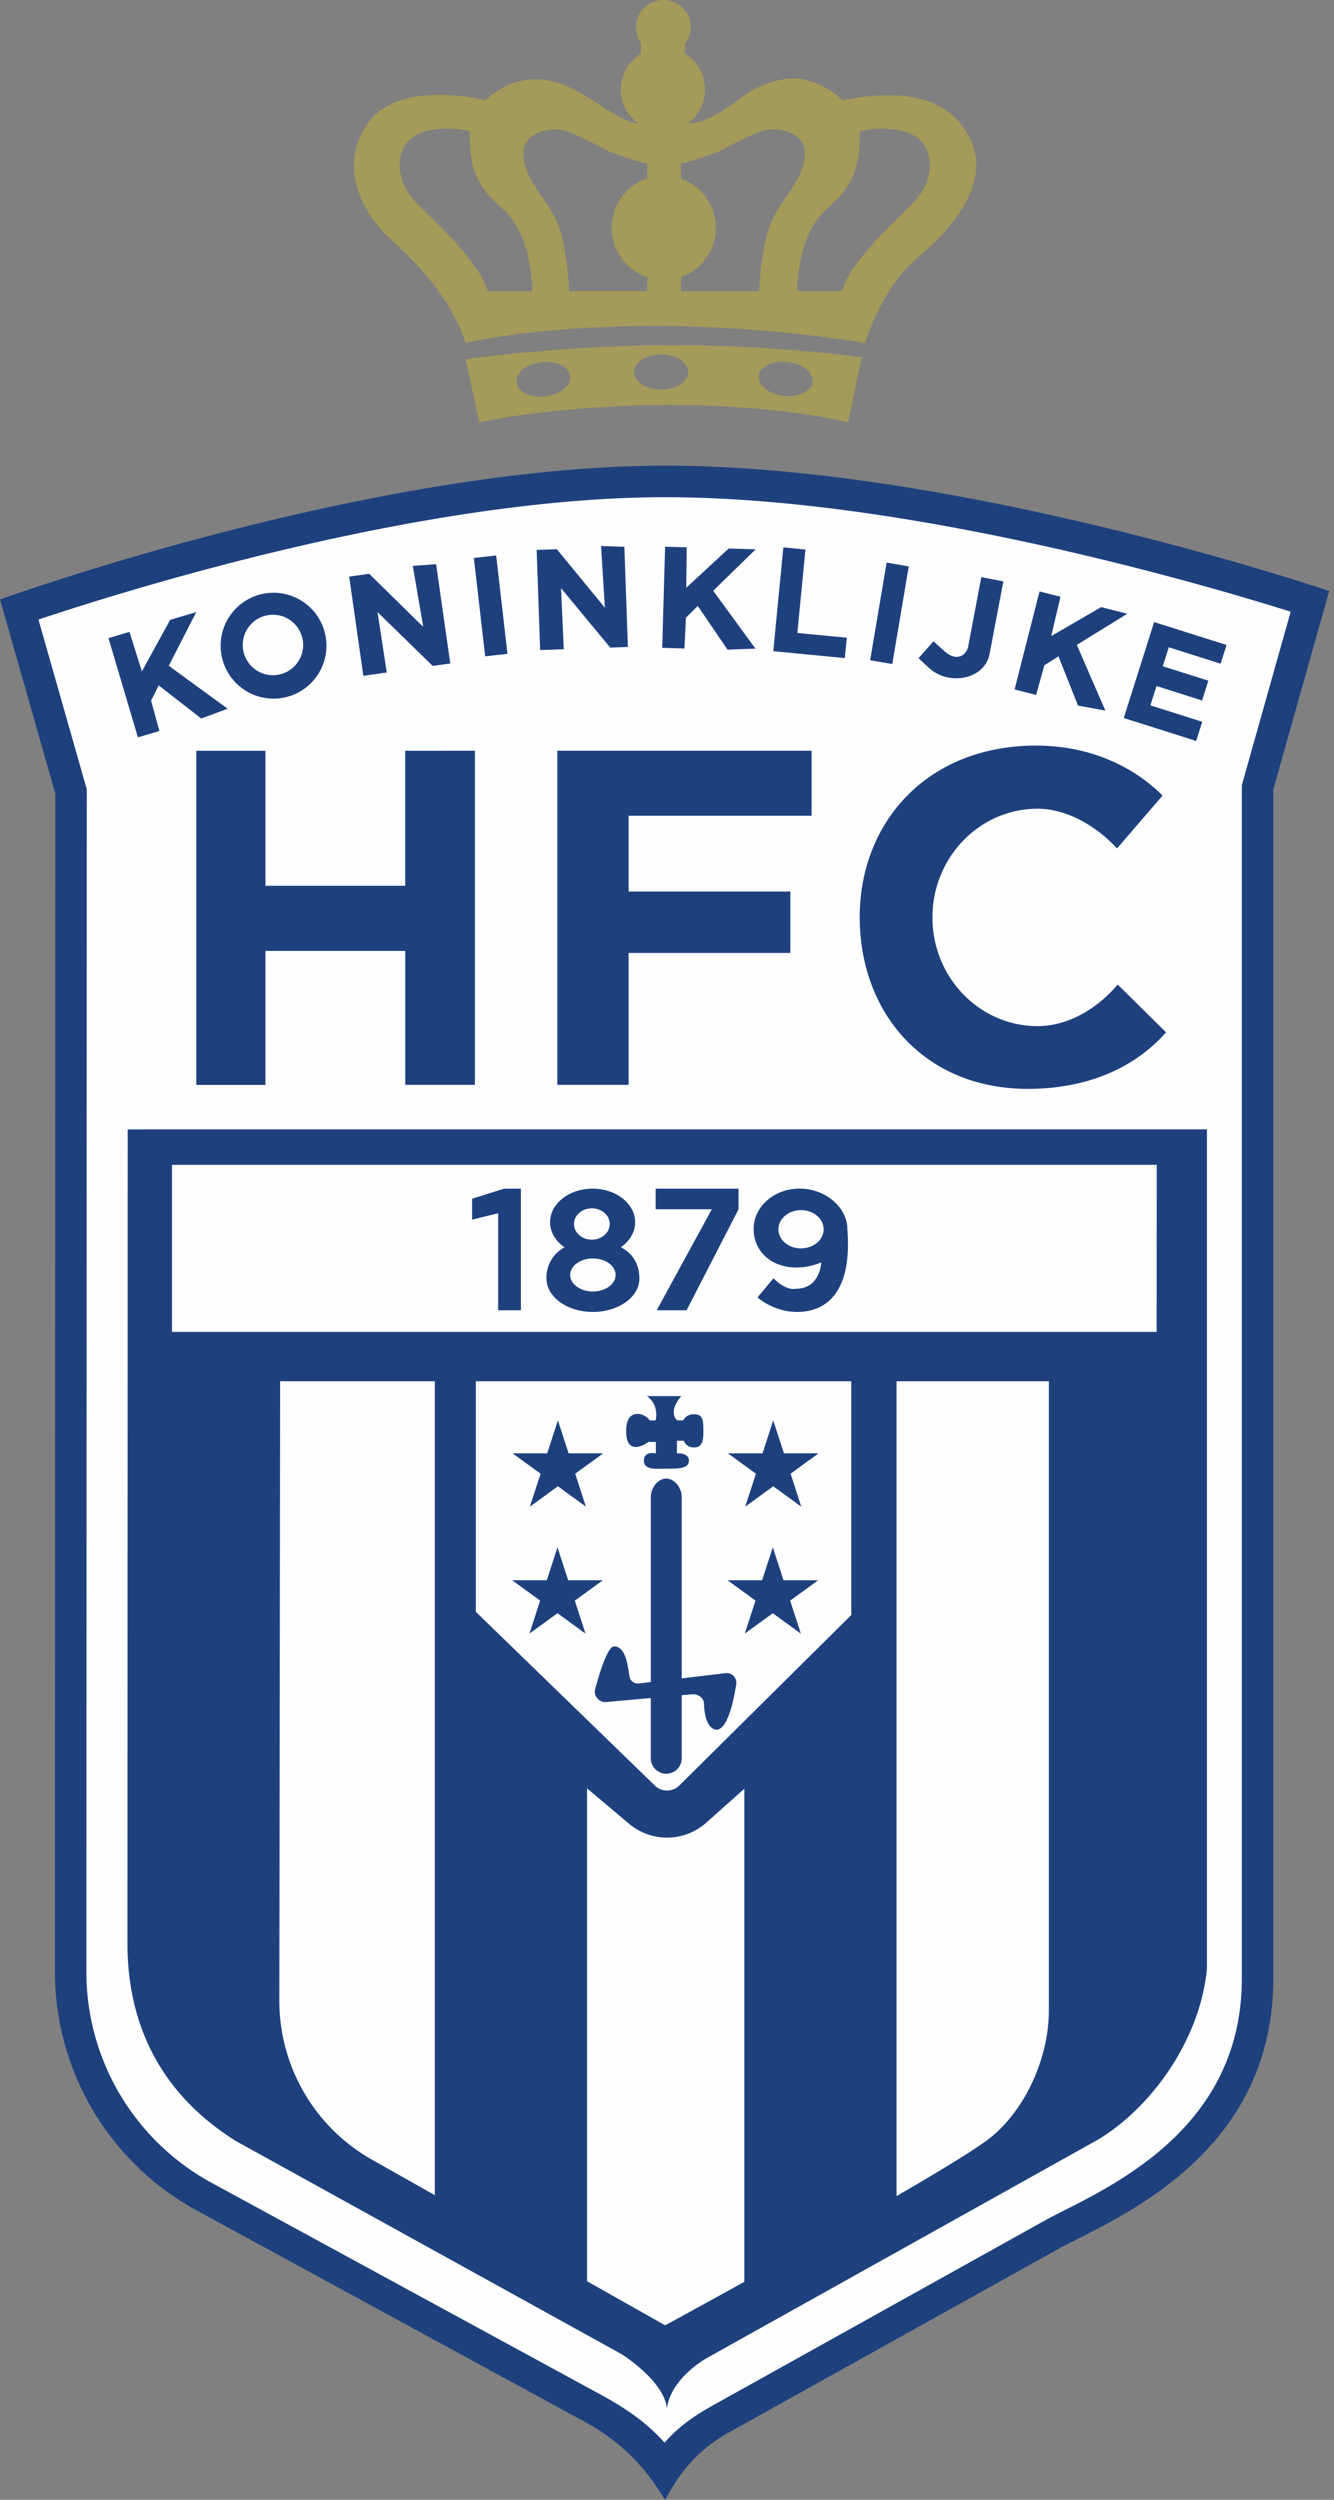 <svg xmlns="http://www.w3.org/2000/svg" width="267" height="500" fill="none"><rect width="100%" height="100%" fill="#808080" stroke="none"/><path fill="#1e417e" d="m212.82 449.27-67 37.29a30 30 0 0 0-11.46 11.3l-1.23 2.14-1.45-2.22a40 40 0 0 0-14.26-13.17l-78.06-42.49a54.4 54.4 0 0 1-28.37-47.74l.08-235.63L0 119.9s73.97-26.76 133.13-26.76 132.91 25.07 132.91 25.07l-11.19 39.7v237.83c0 34.64-30.08 47.34-42.03 53.54"/><path fill="#fefeff" d="M133.01 488.57c-3.54-4.01-7.87-6.93-12.58-9.5L42.37 436.6a48 48 0 0 1-25.08-42.2l.08-236.52-9.67-33.96c18.15-6.06 77.28-24.47 125.43-24.47 48.1 0 106.93 17.17 125.2 22.9l-9.78 34.7v238.7c0 28.44-23.39 40.24-35.95 46.57l-2.68 1.37-.16.09-67 37.29c-3.73 2.07-6.97 4.3-9.75 7.51"/><path fill="#1e417e" d="M231.5 266.4H34.42v-33.41h197.1zm-21.57 135.71c0 10.51-5.7 21.66-13.4 26.69-3.22 2.27-9.58 6.1-17.08 10.45V276.27h30.48zm-39.55-79.08-21.4 21.2-13.01 12.9a3.5 3.5 0 0 1-4.89.02l-13.58-13.17-22.26-21.59v-46.12h75.14zm-21.4 133.37c-9.14 5.05-15.85 8.7-15.85 8.7l-15.63-8.82V357.7l8.43 7.1a11.8 11.8 0 0 0 15.4-.21l7.65-6.82zm-61.95-17.33-12.58-7.1a36.5 36.5 0 0 1-18.54-31.8l.16-123.9h30.96zM25.56 225.9l-.05 162.92c0 14.95 5.76 29.46 21.74 39.44l77.2 42.63s8.52 5.35 9.02 10.83c.94-6.44 8.44-10.32 8.44-10.32l77.96-43.5c10.6-6.43 20.3-19.82 21.7-34.07V225.89z"/><path fill="#1e417e" d="m111.66 284.1 2.15 6.59h6.93l-5.61 4.07 2.14 6.6-5.6-4.08-5.62 4.08 2.15-6.6-5.61-4.07h6.93zm43.1 0 2.15 6.59h6.93l-5.6 4.07 2.13 6.6-5.6-4.08-5.62 4.08 2.15-6.6-5.61-4.07h6.93zm-43.18 25.38 2.14 6.6h6.94l-5.61 4.07 2.14 6.6-5.61-4.08-5.61 4.07 2.14-6.6-5.61-4.07h6.94zm43.1 0 2.14 6.6h6.94l-5.61 4.07 2.14 6.6-5.61-4.08-5.61 4.07 2.14-6.6-5.6-4.07h6.93zm-7.32 27.4c-.53 3.39-1.75 9.1-4 9.1 0 0-2.32 0-2.45-5.2-.02-1.19-1.23-2-2.4-1.9l-2.06.19v12.6a3.1 3.1 0 1 1-6.2 0v-12.04l-8.97.81a2.1 2.1 0 0 1-2.15-2.66c.92-3.35 2.52-8.48 3.77-8.48 2.32 0 2.74 3.78 3.1 6.02.14.89.97 1.5 1.86 1.4l2.4-.29v-37.05c0-1.71 1.38-3.64 3.09-3.64.86 0 1.63.49 2.2 1.18.55.69.9 1.6.9 2.46v36.32l8.82-1.05a1.94 1.94 0 0 1 2.09 2.23m-17.89-57.64h6.9s-2.76 2.94-.84 4.86h1.24s.4-1.23 2.2-1.23 1.81 1.39 1.81 3.5c0 2.1-.36 3.14-1.92 3.14a2.05 2.05 0 0 1-1.99-1.34h-1.38v2.52s2.4-.18 2.4 1.45-2.2 1.62-4.35 1.62-4.67.36-4.67-1.62c0-1.99 2.4-1.44 2.4-1.44v-2.3h-1.44s-4.51 3.38-4.51-2.16c0-4.95 3.93-3.5 4.71-2.14h1.19s.84-3.01-1.75-4.86m-25.21-41.49v24.32h-4.55v-19.4l-5.22 1.28v-4.18l6.42-2.02zm14.41 20.57c-2.5 0-4.54-1.47-4.54-3.3s2.03-3.31 4.54-3.31 4.54 1.48 4.54 3.3c0 1.84-2.03 3.31-4.54 3.31m-.21-16.63c1.98 0 3.58 1.4 3.58 3.13 0 1.72-1.6 3.13-3.58 3.13s-3.58-1.4-3.58-3.13 1.6-3.13 3.58-3.13m5.8 7.78c1.76-1.23 2.86-3.01 2.86-5 0-3.71-3.8-6.72-8.51-6.72s-8.51 3-8.51 6.71c0 2 1.12 3.8 2.89 5.03a6.8 6.8 0 0 0-3.61 6.24c0 3.7 4.16 6.68 9.3 6.68 5.12 0 9.29-2.99 9.29-6.68 0-3.06-1.47-5.1-3.7-6.26m23.55-11.72v4.13l-10.4 20.19h-5.98l11.03-20.2h-11.24v-4.12zm12.5 11.95c-2.5 0-4.52-1.71-4.52-3.83 0-2.1 2.02-3.82 4.52-3.82s4.53 1.71 4.53 3.82c0 2.12-2.02 3.82-4.53 3.82m9.28-3.83c0-4.45-4.47-8.12-9.56-8.12-5.08 0-9.2 3.6-9.2 8.06 0 4.45 3.47 7.72 8.56 7.72 1.72 0 3.45-.37 4.98-1.03 0 0-.19 5.28-5.07 5.28 0 0-1.83.58-4.5-2.1l-3.2 3.84s3.2 2.9 7.94 2.9c4.76 0 11.14-2.7 10.05-16.55m-74.54-95.7v66.82H81.11V190.2H53.13V217H39.29v-66.83h13.84v27H81.1v-27zm30.76 13v15.16h32.37v12.28h-32.37v26.38h-14.28v-66.82h50.9v13zm107.57 43.33c-6.7 7.55-16.43 11.3-27.63 11.3-20.94 0-33.69-15.37-33.69-34.33s13.48-34.33 35.3-34.33c10.28 0 19.09 3.81 25.32 9.99l-9.12 10.58c-4.12-4.47-10.04-7.94-15.89-7.94-11.62 0-21.05 9.73-21.05 21.74s9.43 21.74 21.05 21.74c6.18 0 12.06-3.6 16.03-8.32zM45.56 141.75l-5.28 1.97-8.51-6.63-1.53 3.05 1.67 6.07-4.31 1.27-5.89-19.84 4.2-1.25 2.49 7.9 5.65-10.3 5.23-1.56-5.5 10.73zm105.64-12.02-5.58.22-5.96-8.75-2.37 2.36-.3 6.15-4.45-.13.58-20.23 4.33.12-.1 8.09 8.5-7.85 5.4.16-8.5 8.29zm70.04 12.4-5.48-1-3.91-9.85-2.83 1.8-1.64 5.92-4.31-1.1 4.99-19.6 4.2 1.06-1.86 7.87 10-5.8 5.23 1.33-10.1 6.23zm-166.61-7.08a6.04 6.04 0 1 1 0-12.09 6.04 6.04 0 0 1 0 12.09m.12-16.49a10.59 10.59 0 1 0 0 21.18 10.59 10.59 0 0 0 0-21.18m35.37 14.14-3.5.5-11.06-10.77 1.85 12.08-4.69.67-2.83-19.85 4-.57 10.82 10.62-2.09-12.2 4.67-.33zm35.55-3.3-3.53.13-9.85-11.89.55 12.22-4.73.16-.7-20.03 4.04-.14 9.62 11.7-.77-12.34 4.67.16zm-24.1 1.38-4.46.5-2.27-19.68 4.47-.5zm77.02 2.03-4.43-.75 3.3-19.53 4.43.75zm22.24-16.53-2.76 14.5c-.98 5.2-8.22 6.42-12.1 2.84l-2.13-1.97 2.98-3.37 2.48 2.19c2.18 1.77 3.99.72 4.46-1.05l2.65-13.98zm-31.34 11.27-.4 4.08-14.32-1.39 2.02-20.76 4.42.43-1.62 16.69zm64.44 1.91-1.2 3.8 9.12 2.88-1.25 3.97-9.12-2.9-1.23 3.87 10.38 3.29-1.22 3.83-14.49-4.59 6.08-19.19 14.5 4.58-1.2 3.75z"/><path fill="#a49a5a" d="M162.62 76.4c-.22 1.88-2.8 3.12-5.78 2.78-2.96-.34-5.2-2.14-4.98-4.01.21-1.88 2.8-3.12 5.77-2.77 2.97.33 5.2 2.13 4.99 4m-30.3 1.53c-2.99 0-5.41-1.57-5.41-3.51 0-1.95 2.42-3.52 5.41-3.52s5.42 1.57 5.42 3.52c0 1.94-2.42 3.51-5.42 3.51m-23.14 1.34c-2.98.37-5.57-.87-5.8-2.75-.23-1.89 1.99-3.71 4.95-4.08 2.97-.36 5.56.87 5.8 2.76.23 1.88-1.99 3.7-4.95 4.07m25.35-10.25c-20.86 0-41.32 2.8-41.32 2.8l2.7 12.65s15.52-3.45 38.14-3.45 35.7 3.45 35.7 3.45l2.74-13s-17.1-2.45-37.96-2.45m48.06-28.27c-3.7 3.7-12.6 11.8-14.05 17.49h-8.98s-.16-11.4 6.18-16.69 6.34-10.5 6.34-15.32c0 0 14.03-3.2 14.03 6.98 0 0 .17 3.85-3.52 7.54m-30.66 17.49H136.3V55.4a10.42 10.42 0 0 0 0-19.67v-3.08c1.68 0 7.95-2.5 7.95-2.5s5.37-2.96 8.26-3.92 8.58 0 8.58 4.41-3.21 7.46-6.02 12.35c-2.8 4.9-3.13 15.24-3.13 15.24m-22.38-22.57a10.43 10.43 0 0 0 0 19.79v2.77h-15.64S113.6 47.9 110.78 43c-2.8-4.89-6.01-7.93-6.01-12.35s5.7-5.37 8.58-4.41c2.89.96 8.26 3.93 8.26 3.93s6.26 2.49 7.94 2.49zm-23.02 22.57h-8.98c-1.45-5.7-10.35-13.8-14.04-17.49-3.7-3.69-3.53-7.54-3.53-7.54 0-10.19 14.03-6.98 14.03-6.98 0 4.81 0 10.03 6.34 15.32s6.18 16.69 6.18 16.69m87.52-30.72c-4.5-8.67-14.12-9.63-25.43-7.47 0 0-4.33-4.33-9.78-4.33-5.46 0-10.12 3.54-10.12 3.54s-6.65 5.37-10.42 5.37h-.57a8.4 8.4 0 0 0-.64-13.88V8.78A5.44 5.44 0 0 0 132.76 0a5.46 5.46 0 0 0-4.5 8.55v2.2a8.38 8.38 0 0 0-.62 13.88h-.58s-1.76-.16-6.5-3.3c-4.73-3.12-13.87-9.86-23.41-1.28 0 0-17.5-4.5-23.75 4.9-6.26 9.38.48 18.6 3.53 21.66s12.5 10.67 16.28 21.98c0 0 31.33-7.62 79.94 0 0 0 3.25-11 10.55-17.1 7.3-6.09 14.84-15.31 10.35-23.97"/></svg>